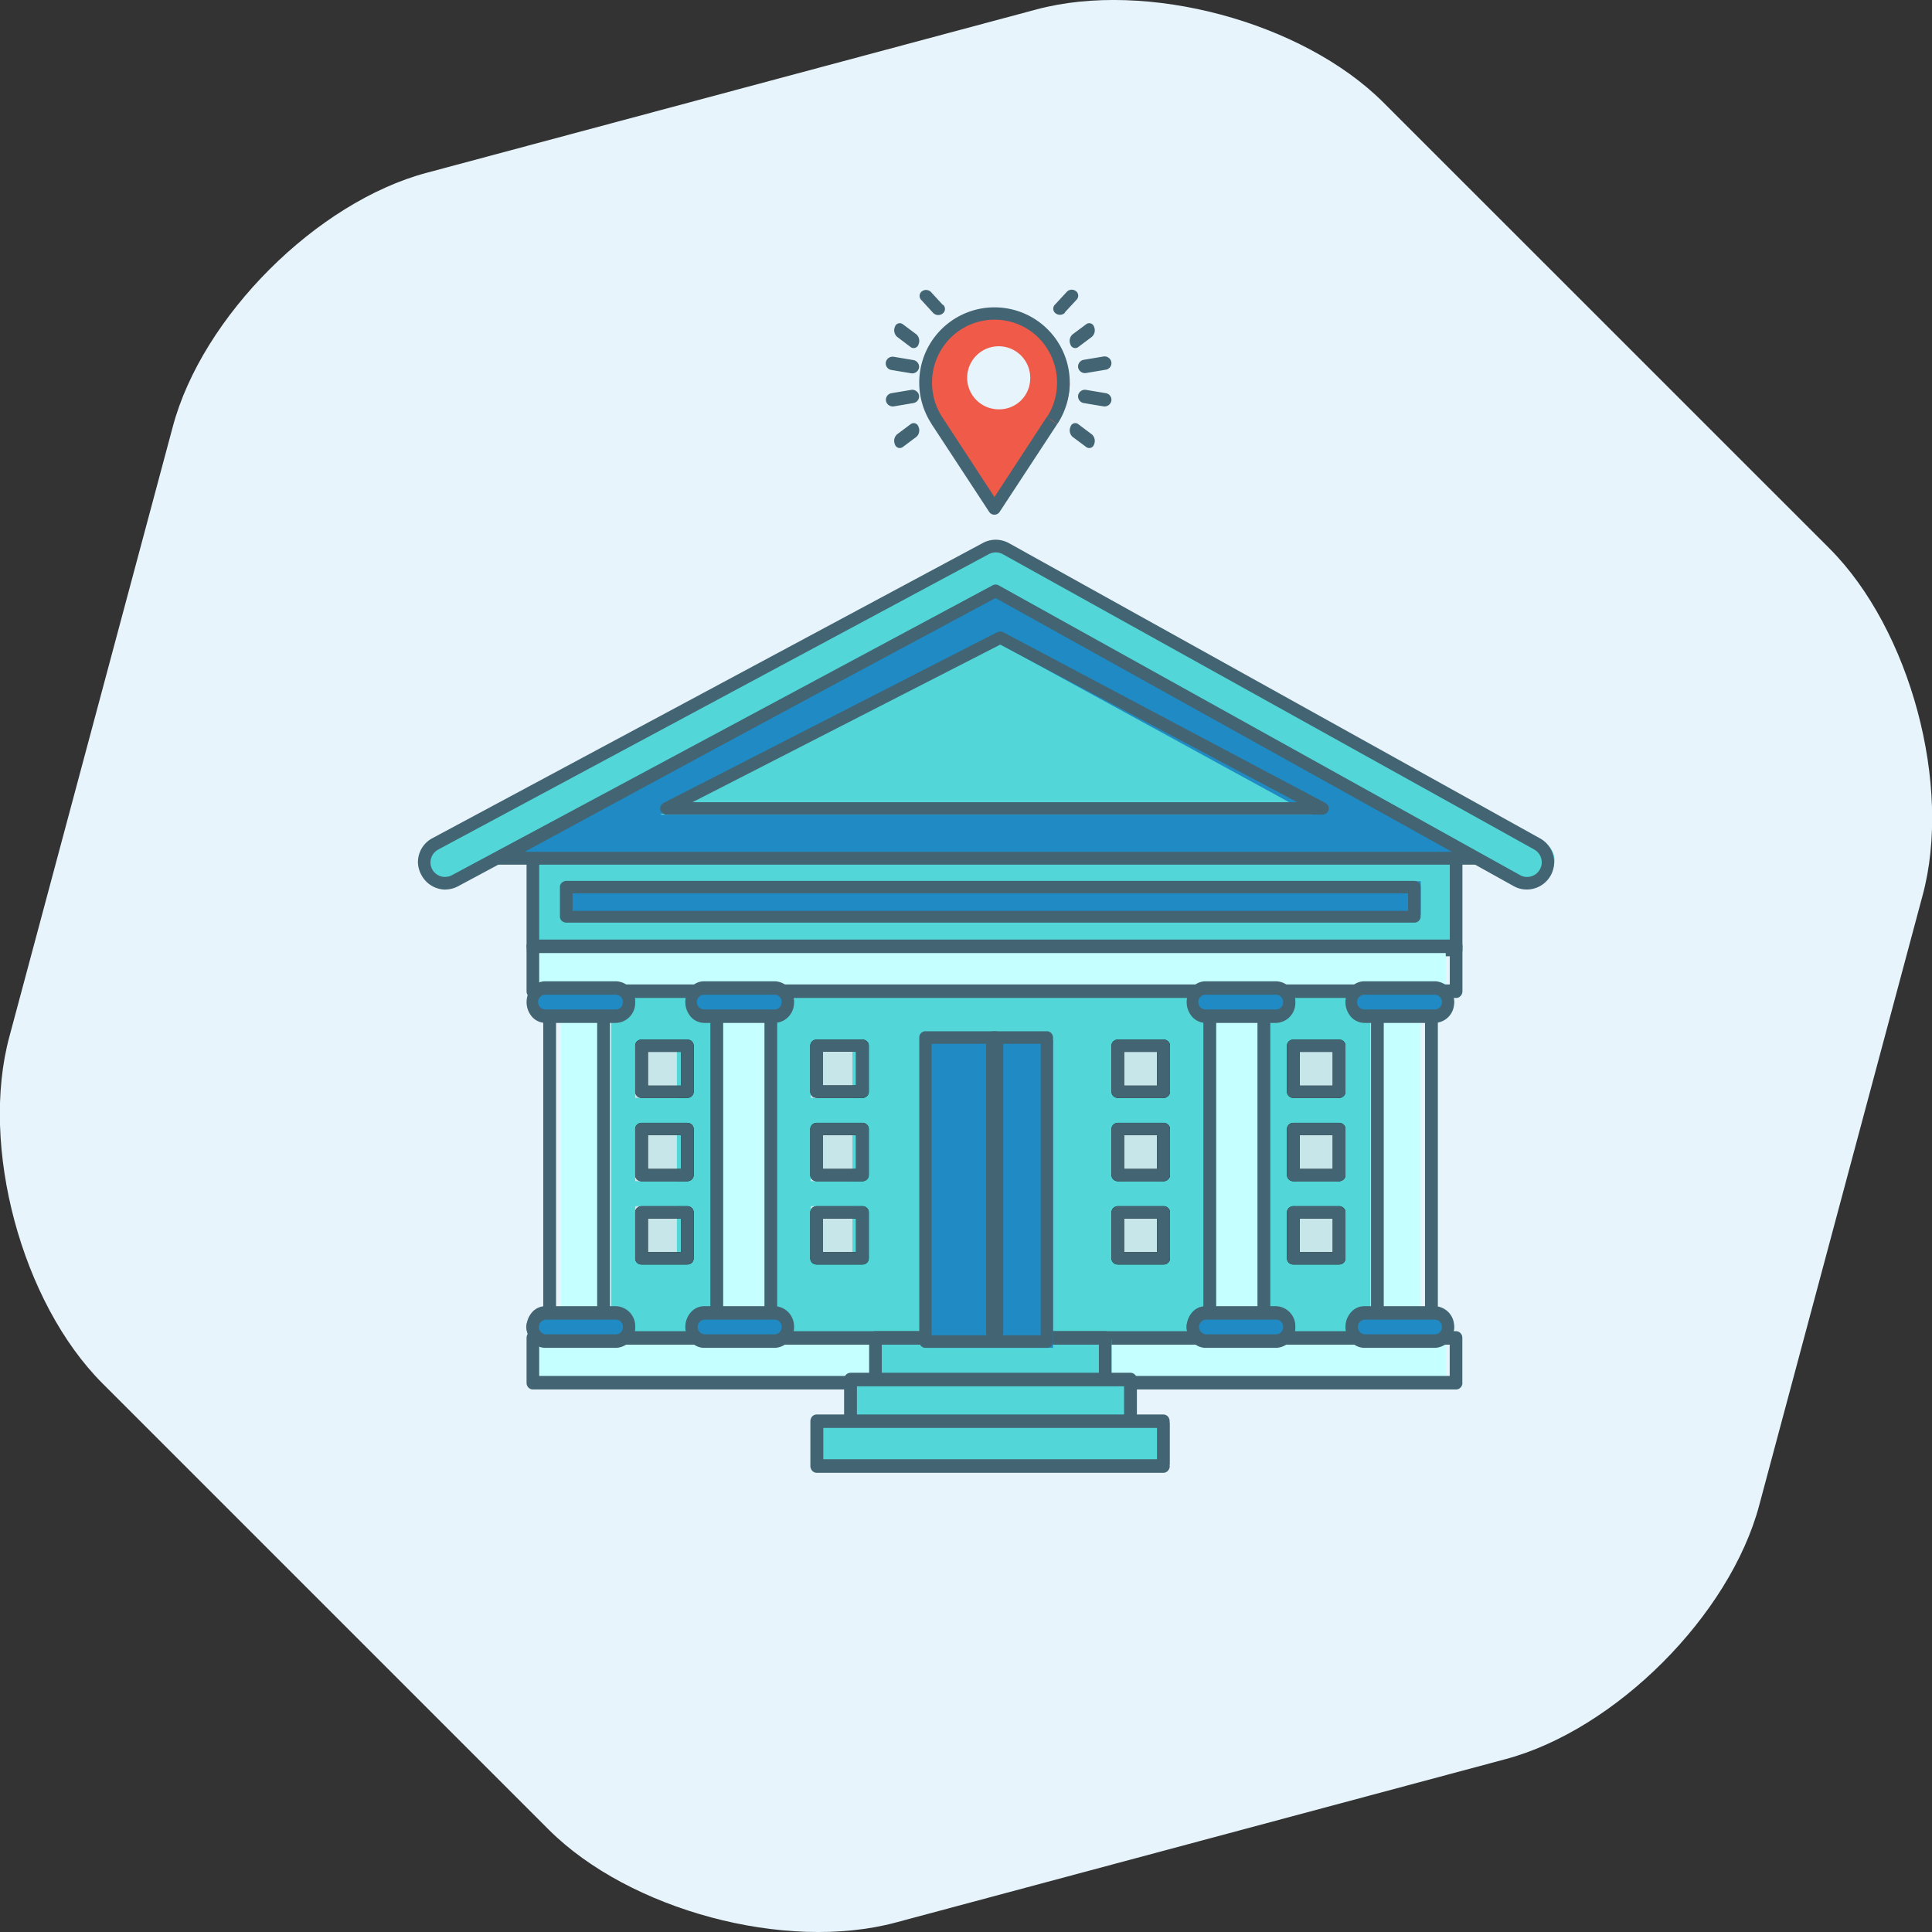 <svg xmlns="http://www.w3.org/2000/svg" viewBox="0 0 220 220"><rect x="0" y="0" width="220" height="220" fill="#333333" stroke="none"/><defs><style>.cls-1{fill:#e7f4fc;}.cls-2{fill:#52d6d7;}.cls-3{fill:#436472;}.cls-4{fill:#1f8ac3;}.cls-5{fill:#0a0b09;}.cls-6{fill:#c6ffff;}.cls-7{fill:#5fc3df;}.cls-8{fill:#c6e6ea;}.cls-9{fill:#f05a49;}.cls-10{fill:none;}</style></defs><title>I_4</title><g id="Layer_2" data-name="Layer 2"><g id="Layer_1-2" data-name="Layer 1"><path id="Fill-1" class="cls-1" d="M11.67,157.53c-9.19-9.19-14-27-10.59-39.53L19.67,48.61C23,36.06,36.06,23,48.61,19.67L118,1.08c12.55-3.37,30.34,1.4,39.53,10.59l50.8,50.79c9.19,9.2,14,27,10.59,39.54l-18.59,69.39C197,183.94,183.94,197,171.39,200.33L102,218.92c-12.55,3.37-30.34-1.4-39.53-10.59Z"/><g id="Group"><polygon id="Fill-4" class="cls-2" points="61.04 107.94 165.71 107.94 165.71 97.51 61.04 97.51 61.04 107.94"/><path id="Fill-5" class="cls-3" d="M165.81,108.17v-.73H61.4V98H165.09v10.16h.72v0h.72V97.28a.72.72,0,0,0-.72-.72H60.68a.74.74,0,0,0-.51.21.71.71,0,0,0-.21.51v10.89a.71.71,0,0,0,.21.51.74.74,0,0,0,.51.21H165.81a.72.72,0,0,0,.72-.72h-.72"/><polygon id="Fill-6" class="cls-4" points="64.71 104.15 161.78 104.15 161.78 100.35 64.71 100.35 64.71 104.15"/><path id="Fill-7" class="cls-3" d="M161.06,104.41v-.69H65.2v-2h95.14v2.68h.72v0h.71V101a.64.64,0,0,0-.21-.48.71.71,0,0,0-.5-.21H64.48a.75.75,0,0,0-.51.21.67.67,0,0,0-.21.48v3.37a.71.71,0,0,0,.21.49.79.79,0,0,0,.51.2h96.58a.7.7,0,0,0,.5-.2.68.68,0,0,0,.21-.49h-.71"/><polygon id="Fill-8" class="cls-2" points="65.67 154.43 159.87 154.43 159.87 111.74 65.67 111.74 65.67 154.43"/><path id="Fill-9" class="cls-5" d="M159.15,154.65v-.72h-93V112.24h92.28v42.41h.72v0h.72V111.51a.72.72,0,0,0-.72-.72H65.43a.72.72,0,0,0-.72.72v43.14a.74.74,0,0,0,.21.51.72.72,0,0,0,.51.22h93.72a.72.72,0,0,0,.51-.22.68.68,0,0,0,.21-.51h-.72"/><polygon id="Fill-10" class="cls-6" points="59.96 112.69 164.63 112.69 164.63 107.94 59.96 107.94 59.96 112.69"/><path id="Fill-11" class="cls-3" d="M165.81,112.87v-.77H61.4v-3.57H165.09v4.34h.72v0h.72v-5.11a.76.76,0,0,0-.21-.54.69.69,0,0,0-.51-.23H60.68a.71.71,0,0,0-.51.23.76.76,0,0,0-.21.54v5.11a.76.76,0,0,0,.21.54.71.71,0,0,0,.51.23H165.81a.69.69,0,0,0,.51-.23.78.78,0,0,0,.21-.54h-.72"/><polygon id="Fill-12" class="cls-6" points="59.96 157.27 164.63 157.27 164.63 152.53 59.96 152.53 59.96 157.27"/><path id="Fill-13" class="cls-3" d="M165.81,157.45v-.77H61.4v-3.56H165.08v4.33h.72v0h.72v-5.1a.75.75,0,0,0-.21-.54.69.69,0,0,0-.51-.23H60.68a.68.68,0,0,0-.51.23.76.76,0,0,0-.21.54v5.1a.79.79,0,0,0,.21.55.7.7,0,0,0,.51.22H165.81a.72.72,0,0,0,.51-.22.79.79,0,0,0,.21-.55h-.72"/><polygon id="Fill-14" class="cls-2" points="99.92 157.27 126.57 157.27 126.57 152.53 99.92 152.53 99.92 157.27"/><path id="Fill-15" class="cls-3" d="M125.85,157.45v-.77H100.41v-3.56h24.72v4.33h.72v0h.72v-5.1a.79.79,0,0,0-.21-.54.69.69,0,0,0-.51-.23H99.69a.68.68,0,0,0-.51.23.81.81,0,0,0-.21.54v5.1a.84.84,0,0,0,.21.55.7.7,0,0,0,.51.22h26.16a.72.72,0,0,0,.51-.22.84.84,0,0,0,.21-.55h-.72"/><polygon id="Fill-16" class="cls-2" points="97.07 162.02 128.47 162.02 128.47 157.27 97.07 157.27 97.07 162.02"/><path id="Fill-17" class="cls-3" d="M128.69,162.2v-.77H97.58v-3.57H128v4.34h.73v0h.73v-5.11a.76.76,0,0,0-.21-.54.7.7,0,0,0-.52-.23H96.85a.74.74,0,0,0-.52.23.76.76,0,0,0-.21.54v5.11a.76.76,0,0,0,.21.54.73.73,0,0,0,.52.22h31.84a.73.73,0,0,0,.52-.22.78.78,0,0,0,.21-.54h-.73"/><polygon id="Fill-18" class="cls-2" points="93.26 166.76 133.23 166.76 133.23 162.02 93.26 162.02 93.26 166.76"/><path id="Fill-19" class="cls-3" d="M132.51,166.94v-.77H93.75V162.6h38v4.34h.72v0h.72v-5.1a.84.84,0,0,0-.21-.55.72.72,0,0,0-.51-.22H93a.7.7,0,0,0-.51.22.84.84,0,0,0-.21.55v5.1a.81.81,0,0,0,.21.54.68.68,0,0,0,.51.23h39.48a.69.69,0,0,0,.51-.23.79.79,0,0,0,.21-.54h-.72"/><polygon id="Fill-20" class="cls-6" points="63.89 150.63 69.6 150.63 69.6 114.58 63.89 114.58 63.89 150.63"/><path id="Fill-21" class="cls-3" d="M68.74,150.86v-.72H63.32V115.08H68v35.78h.73v0h.73v-36.5a.68.68,0,0,0-.21-.51.72.72,0,0,0-.52-.21H62.59a.72.72,0,0,0-.73.72v36.5a.74.74,0,0,0,.21.51.78.78,0,0,0,.52.21h6.15a.72.72,0,0,0,.73-.72h-.73"/><path id="Fill-22" class="cls-4" d="M71.38,114.11a1.47,1.47,0,0,1-1.52,1.42H61.47a1.42,1.42,0,1,1,0-2.84h8.39a1.47,1.47,0,0,1,1.52,1.42"/><path id="Fill-23" class="cls-3" d="M71.63,114.11h-.7a.81.81,0,0,1-.76.84H62.11a.84.84,0,0,1,0-1.68h8.06a.81.81,0,0,1,.76.84h1.4a2.27,2.27,0,0,0-2.16-2.37H62.11a2,2,0,0,0-1.52.69,2.56,2.56,0,0,0,0,3.36,2.07,2.07,0,0,0,1.52.69h8.06a2.27,2.27,0,0,0,2.16-2.37h-.7"/><path id="Fill-24" class="cls-4" d="M71.38,151.11a1.47,1.47,0,0,1-1.52,1.42H61.47a1.43,1.43,0,1,1,0-2.85h8.39a1.48,1.48,0,0,1,1.52,1.43"/><path id="Fill-25" class="cls-3" d="M71.63,151.11h-.7a.8.8,0,0,1-.76.83H62.11a.84.84,0,0,1,0-1.67h8.06a.8.8,0,0,1,.76.84h1.4a2.27,2.27,0,0,0-2.16-2.37H62.11a2,2,0,0,0-1.52.69,2.51,2.51,0,0,0-.63,1.68,2.46,2.46,0,0,0,.63,1.67,2,2,0,0,0,1.52.7h8.06a2.27,2.27,0,0,0,2.16-2.37h-.7"/><polygon id="Fill-26" class="cls-6" points="81.97 150.63 87.68 150.63 87.68 114.58 81.97 114.58 81.97 150.63"/><path id="Fill-27" class="cls-3" d="M87.77,150.86v-.72H82.35V115.08h4.7v35.78h.72v0h.73v-36.5a.68.68,0,0,0-.21-.51.72.72,0,0,0-.52-.21H81.62a.72.72,0,0,0-.73.72v36.5a.74.74,0,0,0,.21.51.78.78,0,0,0,.52.21h6.15a.72.72,0,0,0,.73-.72h-.73"/><path id="Fill-28" class="cls-4" d="M90.41,114.11a1.47,1.47,0,0,1-1.52,1.42H80.5a1.42,1.42,0,1,1,0-2.84h8.39a1.47,1.47,0,0,1,1.52,1.42"/><path id="Fill-29" class="cls-3" d="M89.71,114.11H89a.81.81,0,0,1-.76.84H80.19a.84.84,0,0,1,0-1.68h8.06a.81.81,0,0,1,.76.84h1.4a2.27,2.27,0,0,0-2.16-2.37H80.19a2,2,0,0,0-1.52.69,2.55,2.55,0,0,0,0,3.36,2.07,2.07,0,0,0,1.52.69h8.06a2.27,2.27,0,0,0,2.16-2.37h-.7"/><path id="Fill-30" class="cls-4" d="M90.41,151.11a1.47,1.47,0,0,1-1.52,1.42H80.5a1.43,1.43,0,1,1,0-2.85h8.39a1.48,1.48,0,0,1,1.52,1.43"/><path id="Fill-31" class="cls-3" d="M89.71,151.11H89a.8.8,0,0,1-.76.83H80.19a.84.84,0,0,1,0-1.67h8.06a.8.8,0,0,1,.76.84h1.4a2.27,2.27,0,0,0-2.16-2.37H80.19a2,2,0,0,0-1.52.69,2.51,2.51,0,0,0-.63,1.68,2.46,2.46,0,0,0,.63,1.67,2,2,0,0,0,1.52.7h8.06a2.27,2.27,0,0,0,2.16-2.37h-.7"/><polygon id="Fill-32" class="cls-6" points="137.99 150.63 143.69 150.63 143.69 114.58 137.99 114.58 137.99 150.63"/><path id="Fill-33" class="cls-3" d="M143.92,150.86v-.72h-5.43V115.08h4.7v35.78h.73v0h.73v-36.5a.69.69,0,0,0-.22-.51.69.69,0,0,0-.51-.21h-6.16a.69.69,0,0,0-.51.21.7.7,0,0,0-.22.51v36.5a.7.7,0,0,0,.22.51.74.74,0,0,0,.51.21h6.16a.69.69,0,0,0,.51-.21.72.72,0,0,0,.22-.51h-.73"/><path id="Fill-34" class="cls-4" d="M146.55,114.11a1.47,1.47,0,0,1-1.52,1.42h-8.38a1.42,1.42,0,1,1,0-2.84H145a1.47,1.47,0,0,1,1.52,1.42"/><path id="Fill-35" class="cls-3" d="M146.81,114.11h-.7a.81.81,0,0,1-.76.84h-8.06a.84.84,0,0,1,0-1.68h8.06a.81.81,0,0,1,.76.84h1.39a2.27,2.27,0,0,0-2.15-2.37h-8.06a2.05,2.05,0,0,0-1.53.69,2.55,2.55,0,0,0,0,3.36,2.09,2.09,0,0,0,1.53.69h8.06a2.27,2.27,0,0,0,2.15-2.37h-.69"/><path id="Fill-36" class="cls-4" d="M146.55,151.11a1.47,1.47,0,0,1-1.52,1.42h-8.38a1.43,1.43,0,1,1,0-2.85H145a1.48,1.48,0,0,1,1.52,1.43"/><path id="Fill-37" class="cls-3" d="M146.81,151.11h-.7a.8.8,0,0,1-.76.83h-8.06a.84.84,0,0,1,0-1.67h8.06a.8.8,0,0,1,.76.84h1.39a2.27,2.27,0,0,0-2.15-2.37h-8.06a2,2,0,0,0-1.53.69,2.51,2.51,0,0,0-.63,1.68,2.46,2.46,0,0,0,.63,1.67,2.06,2.06,0,0,0,1.53.7h8.06a2.27,2.27,0,0,0,2.15-2.37h-.69"/><polygon id="Fill-38" class="cls-6" points="156.06 150.63 161.78 150.63 161.78 114.58 156.06 114.58 156.06 150.63"/><path id="Fill-39" class="cls-3" d="M163,150.86v-.72h-5.43V115.08h4.7v35.78H163v0h.73v-36.5a.69.69,0,0,0-.22-.51.69.69,0,0,0-.51-.21h-6.16a.72.72,0,0,0-.72.72v36.5a.69.69,0,0,0,.21.51.74.74,0,0,0,.51.21H163a.69.69,0,0,0,.51-.21.72.72,0,0,0,.22-.51H163"/><path id="Fill-40" class="cls-4" d="M165.58,114.11a1.47,1.47,0,0,1-1.52,1.42h-8.38a1.42,1.42,0,1,1,0-2.84h8.38a1.47,1.47,0,0,1,1.52,1.42"/><path id="Fill-41" class="cls-3" d="M164.89,114.11h-.7a.81.81,0,0,1-.76.84h-8.06a.84.84,0,0,1,0-1.68h8.06a.81.81,0,0,1,.76.84h1.39a2.27,2.27,0,0,0-2.15-2.37h-8.06a2.05,2.05,0,0,0-1.53.69,2.55,2.55,0,0,0,0,3.36,2.09,2.09,0,0,0,1.53.69h8.06a2.27,2.27,0,0,0,2.15-2.37h-.69"/><path id="Fill-42" class="cls-4" d="M165.58,151.11a1.47,1.47,0,0,1-1.52,1.42h-8.38a1.43,1.43,0,1,1,0-2.85h8.38a1.48,1.48,0,0,1,1.52,1.43"/><path id="Fill-43" class="cls-3" d="M164.89,151.11h-.7a.8.8,0,0,1-.76.83h-8.06a.84.84,0,0,1,0-1.67h8.06a.8.8,0,0,1,.76.84h1.39a2.27,2.27,0,0,0-2.15-2.37h-8.06a2,2,0,0,0-1.53.69,2.51,2.51,0,0,0-.63,1.68,2.46,2.46,0,0,0,.63,1.67,2.06,2.06,0,0,0,1.53.7h8.06a2.27,2.27,0,0,0,2.15-2.37h-.69"/><polygon id="Fill-44" class="cls-7" points="92.31 125.02 97.07 125.02 97.07 119.33 92.31 119.33 92.31 125.02"/><polygon id="Fill-45" class="cls-8" points="92.31 125.02 97.07 125.02 97.07 119.33 92.31 119.33 92.31 125.02"/><path id="Fill-46" class="cls-5" d="M93,124.32v.7h5.2a.72.72,0,0,0,.52-.21.65.65,0,0,0,.21-.49v-5.24a.69.69,0,0,0-.21-.5.75.75,0,0,0-.52-.2H93a.75.75,0,0,0-.52.2.71.71,0,0,0-.21.5v5.24a.71.71,0,0,0,.21.49A.76.76,0,0,0,93,125v-.7h.72v-4.54h3.76v3.84H93v.7h0"/><path id="Fill-47" class="cls-3" d="M93,124.32v.7h5.2a.72.72,0,0,0,.52-.21.65.65,0,0,0,.21-.49v-5.24a.69.69,0,0,0-.21-.5.75.75,0,0,0-.52-.2H93a.75.75,0,0,0-.52.2.71.71,0,0,0-.21.5v5.24a.71.71,0,0,0,.21.49A.76.76,0,0,0,93,125v-.7h.72v-4.54h3.76v3.84H93v.7h0"/><polygon id="Fill-48" class="cls-7" points="92.31 134.5 97.07 134.5 97.07 128.81 92.31 128.81 92.31 134.5"/><polygon id="Fill-49" class="cls-8" points="92.31 134.5 97.07 134.5 97.07 128.81 92.31 128.81 92.31 134.5"/><path id="Fill-50" class="cls-5" d="M93,133.81v.7h5.2a.76.76,0,0,0,.52-.21.67.67,0,0,0,.21-.49v-5.25a.67.67,0,0,0-.21-.49.76.76,0,0,0-.52-.21H93a.76.76,0,0,0-.52.21.71.71,0,0,0-.21.49v5.25a.71.71,0,0,0,.21.49.76.76,0,0,0,.52.21v-.7h.72v-4.55h3.76v3.85H93v.7h0"/><path id="Fill-51" class="cls-3" d="M93,133.81v.7h5.2a.76.76,0,0,0,.52-.21.67.67,0,0,0,.21-.49v-5.25a.67.67,0,0,0-.21-.49.76.76,0,0,0-.52-.21H93a.76.76,0,0,0-.52.21.71.71,0,0,0-.21.49v5.25a.71.71,0,0,0,.21.49.76.76,0,0,0,.52.21v-.7h.72v-4.55h3.76v3.85H93v.7h0"/><polygon id="Fill-52" class="cls-7" points="92.31 143.04 97.07 143.04 97.07 137.35 92.31 137.35 92.31 143.04"/><polygon id="Fill-53" class="cls-8" points="92.31 143.04 97.07 143.04 97.07 137.35 92.31 137.35 92.31 143.04"/><path id="Fill-54" class="cls-5" d="M93,143.29v.7h5.2a.75.75,0,0,0,.52-.2.69.69,0,0,0,.21-.5v-5.24a.65.65,0,0,0-.21-.49.72.72,0,0,0-.52-.21H93a.76.76,0,0,0-.52.21.71.71,0,0,0-.21.49v5.24a.71.71,0,0,0,.21.5.75.75,0,0,0,.52.2v-.7h.72v-4.54h3.76v3.84H93v.7h0"/><path id="Fill-55" class="cls-3" d="M93,143.29v.7h5.2a.75.75,0,0,0,.52-.2.69.69,0,0,0,.21-.5v-5.24a.65.65,0,0,0-.21-.49.72.72,0,0,0-.52-.21H93a.76.76,0,0,0-.52.21.71.71,0,0,0-.21.49v5.24a.71.71,0,0,0,.21.5.75.75,0,0,0,.52.2v-.7h.72v-4.54h3.76v3.84H93v.7h0"/><polygon id="Fill-56" class="cls-7" points="72.33 125.02 77.08 125.02 77.08 119.33 72.33 119.33 72.33 125.02"/><polygon id="Fill-57" class="cls-8" points="72.33 125.02 77.08 125.02 77.08 119.33 72.33 119.33 72.33 125.02"/><path id="Fill-58" class="cls-5" d="M73.05,124.32v.7h5.21a.73.73,0,0,0,.52-.21.69.69,0,0,0,.21-.49v-5.24a.73.73,0,0,0-.21-.5.77.77,0,0,0-.52-.2H73.05a.73.73,0,0,0-.51.2.67.67,0,0,0-.21.5v5.24a.67.67,0,0,0,.21.49.74.74,0,0,0,.51.21v-.7h.73v-4.54h3.75v3.84H73.05v.7h0"/><path id="Fill-59" class="cls-3" d="M73.05,124.32v.7h5.21a.73.73,0,0,0,.52-.21.69.69,0,0,0,.21-.49v-5.24a.73.73,0,0,0-.21-.5.77.77,0,0,0-.52-.2H73.05a.73.73,0,0,0-.51.2.67.67,0,0,0-.21.5v5.24a.67.67,0,0,0,.21.49.74.74,0,0,0,.51.21v-.7h.73v-4.54h3.75v3.84H73.05v.7h0"/><polygon id="Fill-60" class="cls-7" points="72.33 134.5 77.08 134.5 77.08 128.81 72.33 128.81 72.33 134.5"/><polygon id="Fill-61" class="cls-8" points="72.33 134.5 77.08 134.5 77.08 128.81 72.33 128.81 72.33 134.5"/><path id="Fill-62" class="cls-5" d="M73.05,133.81v.7h5.21a.78.78,0,0,0,.52-.21.71.71,0,0,0,.21-.49v-5.25a.71.71,0,0,0-.21-.49.78.78,0,0,0-.52-.21H73.05a.74.74,0,0,0-.51.21.67.67,0,0,0-.21.49v5.25a.67.67,0,0,0,.21.49.74.74,0,0,0,.51.21v-.7h.73v-4.55h3.75v3.85H73.05v.7h0"/><path id="Fill-63" class="cls-3" d="M73.05,133.81v.7h5.21a.78.78,0,0,0,.52-.21.71.71,0,0,0,.21-.49v-5.25a.71.71,0,0,0-.21-.49.78.78,0,0,0-.52-.21H73.05a.74.74,0,0,0-.51.21.67.67,0,0,0-.21.49v5.25a.67.67,0,0,0,.21.49.74.74,0,0,0,.51.21v-.7h.73v-4.55h3.75v3.85H73.05v.7h0"/><polygon id="Fill-64" class="cls-7" points="72.33 143.04 77.08 143.04 77.08 137.35 72.33 137.35 72.33 143.04"/><polygon id="Fill-65" class="cls-8" points="72.33 143.04 77.08 143.04 77.08 137.35 72.33 137.35 72.33 143.04"/><path id="Fill-66" class="cls-5" d="M73.05,143.29v.7h5.21a.77.77,0,0,0,.52-.2.73.73,0,0,0,.21-.5v-5.24a.69.69,0,0,0-.21-.49.73.73,0,0,0-.52-.21H73.05a.74.74,0,0,0-.51.21.67.67,0,0,0-.21.49v5.24a.67.67,0,0,0,.21.5.73.73,0,0,0,.51.2v-.7h.73v-4.54h3.75v3.84H73.05v.7h0"/><path id="Fill-67" class="cls-3" d="M73.05,143.29v.7h5.21a.77.77,0,0,0,.52-.2.73.73,0,0,0,.21-.5v-5.24a.69.69,0,0,0-.21-.49.73.73,0,0,0-.52-.21H73.05a.74.74,0,0,0-.51.21.67.67,0,0,0-.21.49v5.24a.67.67,0,0,0,.21.5.73.73,0,0,0,.51.2v-.7h.73v-4.54h3.75v3.84H73.05v.7h0"/><polygon id="Fill-68" class="cls-7" points="147.5 125.02 152.26 125.02 152.26 119.33 147.5 119.33 147.5 125.02"/><polygon id="Fill-69" class="cls-8" points="147.5 125.02 152.26 125.02 152.26 119.33 147.5 119.33 147.5 125.02"/><path id="Fill-70" class="cls-5" d="M147.28,124.32v.7h5.2a.72.72,0,0,0,.52-.21.65.65,0,0,0,.21-.49v-5.24a.69.69,0,0,0-.21-.5.75.75,0,0,0-.52-.2h-5.2a.75.75,0,0,0-.52.2.71.71,0,0,0-.21.5v5.24a.71.71,0,0,0,.21.49.76.76,0,0,0,.52.21v-.7H148v-4.54h3.76v3.84h-4.48v.7h0"/><path id="Fill-71" class="cls-3" d="M147.28,124.32v.7h5.2a.72.72,0,0,0,.52-.21.65.65,0,0,0,.21-.49v-5.24a.69.69,0,0,0-.21-.5.75.75,0,0,0-.52-.2h-5.2a.75.75,0,0,0-.52.2.71.71,0,0,0-.21.5v5.24a.71.71,0,0,0,.21.49.76.76,0,0,0,.52.21v-.7H148v-4.54h3.76v3.84h-4.48v.7h0"/><polygon id="Fill-72" class="cls-7" points="147.5 134.5 152.26 134.5 152.26 128.81 147.5 128.81 147.5 134.5"/><polygon id="Fill-73" class="cls-8" points="147.5 134.5 152.26 134.5 152.26 128.81 147.5 128.81 147.5 134.5"/><path id="Fill-74" class="cls-5" d="M147.28,133.81v.7h5.2a.76.76,0,0,0,.52-.21.67.67,0,0,0,.21-.49v-5.25a.67.67,0,0,0-.21-.49.76.76,0,0,0-.52-.21h-5.2a.76.76,0,0,0-.52.21.71.71,0,0,0-.21.49v5.25a.71.71,0,0,0,.21.49.76.76,0,0,0,.52.21v-.7H148v-4.55h3.76v3.85h-4.48v.7h0"/><path id="Fill-75" class="cls-3" d="M147.28,133.81v.7h5.2a.76.76,0,0,0,.52-.21.67.67,0,0,0,.21-.49v-5.25a.67.67,0,0,0-.21-.49.76.76,0,0,0-.52-.21h-5.2a.76.76,0,0,0-.52.21.71.71,0,0,0-.21.49v5.25a.71.71,0,0,0,.21.49.76.76,0,0,0,.52.21v-.7H148v-4.55h3.76v3.85h-4.48v.7h0"/><polygon id="Fill-76" class="cls-7" points="147.5 143.04 152.26 143.04 152.26 137.35 147.5 137.35 147.5 143.04"/><polygon id="Fill-77" class="cls-8" points="147.5 143.04 152.26 143.04 152.26 137.35 147.5 137.35 147.5 143.04"/><path id="Fill-78" class="cls-5" d="M147.28,143.29v.7h5.2a.75.75,0,0,0,.52-.2.69.69,0,0,0,.21-.5v-5.24a.65.65,0,0,0-.21-.49.72.72,0,0,0-.52-.21h-5.2a.76.76,0,0,0-.52.21.71.71,0,0,0-.21.49v5.24a.71.71,0,0,0,.21.5.75.75,0,0,0,.52.2v-.7H148v-4.54h3.76v3.84h-4.48v.7h0"/><path id="Fill-79" class="cls-3" d="M147.28,143.29v.7h5.2a.75.75,0,0,0,.52-.2.69.69,0,0,0,.21-.5v-5.24a.65.65,0,0,0-.21-.49.72.72,0,0,0-.52-.21h-5.2a.76.76,0,0,0-.52.21.71.71,0,0,0-.21.49v5.24a.71.71,0,0,0,.21.5.75.75,0,0,0,.52.2v-.7H148v-4.54h3.76v3.84h-4.48v.7h0"/><polygon id="Fill-80" class="cls-7" points="127.52 125.02 132.28 125.02 132.28 119.33 127.52 119.33 127.52 125.02"/><polygon id="Fill-81" class="cls-8" points="127.52 125.02 132.28 125.02 132.28 119.33 127.52 119.33 127.52 125.02"/><path id="Fill-82" class="cls-5" d="M127.29,124.32v.7h5.21a.68.68,0,0,0,.51-.21.66.66,0,0,0,.22-.49v-5.24a.7.7,0,0,0-.22-.5.71.71,0,0,0-.51-.2h-5.21a.73.73,0,0,0-.51.2.67.67,0,0,0-.21.5v5.24a.67.67,0,0,0,.21.49.74.74,0,0,0,.51.21v-.7H128v-4.54h3.75v3.84h-4.48v.7h0"/><path id="Fill-83" class="cls-3" d="M127.29,124.32v.7h5.21a.68.68,0,0,0,.51-.21.66.66,0,0,0,.22-.49v-5.24a.7.7,0,0,0-.22-.5.71.71,0,0,0-.51-.2h-5.21a.73.73,0,0,0-.51.2.67.67,0,0,0-.21.5v5.24a.67.67,0,0,0,.21.49.74.74,0,0,0,.51.21v-.7H128v-4.54h3.75v3.84h-4.48v.7h0"/><polygon id="Fill-84" class="cls-7" points="127.52 134.5 132.28 134.5 132.28 128.81 127.52 128.81 127.52 134.5"/><polygon id="Fill-85" class="cls-8" points="127.52 134.5 132.28 134.5 132.28 128.81 127.52 128.81 127.52 134.5"/><path id="Fill-86" class="cls-5" d="M127.29,133.81v.7h5.21a.72.72,0,0,0,.51-.21.68.68,0,0,0,.22-.49v-5.25a.68.68,0,0,0-.22-.49.72.72,0,0,0-.51-.21h-5.21a.74.74,0,0,0-.51.21.67.67,0,0,0-.21.49v5.25a.67.67,0,0,0,.21.49.74.74,0,0,0,.51.21v-.7H128v-4.55h3.76v3.85h-4.49v.7h0"/><path id="Fill-87" class="cls-3" d="M127.29,133.81v.7h5.21a.72.72,0,0,0,.51-.21.68.68,0,0,0,.22-.49v-5.25a.68.68,0,0,0-.22-.49.72.72,0,0,0-.51-.21h-5.21a.74.74,0,0,0-.51.21.67.67,0,0,0-.21.49v5.25a.67.67,0,0,0,.21.49.74.74,0,0,0,.51.21v-.7H128v-4.55h3.76v3.85h-4.49v.7h0"/><polygon id="Fill-88" class="cls-7" points="127.52 143.04 132.28 143.04 132.28 137.35 127.52 137.35 127.52 143.04"/><polygon id="Fill-89" class="cls-8" points="127.52 143.04 132.28 143.04 132.28 137.35 127.52 137.35 127.52 143.04"/><path id="Fill-90" class="cls-5" d="M127.29,143.29v.7h5.21a.71.71,0,0,0,.51-.2.7.7,0,0,0,.22-.5v-5.24a.66.66,0,0,0-.22-.49.68.68,0,0,0-.51-.21h-5.21a.74.74,0,0,0-.51.21.67.67,0,0,0-.21.49v5.24a.67.67,0,0,0,.21.5.73.73,0,0,0,.51.2v-.7H128v-4.54h3.75v3.84h-4.48v.7h0"/><path id="Fill-91" class="cls-3" d="M127.29,143.29v.7h5.21a.71.71,0,0,0,.51-.2.7.7,0,0,0,.22-.5v-5.24a.66.66,0,0,0-.22-.49.68.68,0,0,0-.51-.21h-5.21a.74.74,0,0,0-.51.21.67.67,0,0,0-.21.49v5.24a.67.67,0,0,0,.21.5.73.73,0,0,0,.51.2v-.7H128v-4.54h3.75v3.84h-4.48v.7h0"/><polyline id="Fill-92" class="cls-4" points="114.24 67.15 169.39 97.51 57.1 97.51 114.24 67.15"/><path id="Fill-93" class="cls-3" d="M113.76,66.93l-.35.63L165.89,97H59.73L114.1,67.57l-.34-.64-.35.63.35-.63-.34-.64L56.53,97.09a.73.73,0,0,0,.34,1.37h111.8A.73.73,0,0,0,169,97.1L114.11,66.29a.71.71,0,0,0-.69,0l.34.64"/><polyline id="Fill-94" class="cls-2" points="112.95 72.84 149.4 92.77 75.18 92.77 112.95 72.84"/><path id="Fill-95" class="cls-3" d="M113.91,72.6l-.35.62,34.17,18.13H78.85l35.39-18.12-.33-.63-.35.62.35-.62-.34-.62-38,19.45a.7.7,0,0,0-.37.8.72.72,0,0,0,.71.53h74.67a.74.74,0,0,0,.71-.53.7.7,0,0,0-.36-.79L114.25,72a.74.74,0,0,0-.68,0l.34.62"/><path id="Fill-96" class="cls-2" d="M50.94,100.35a2.4,2.4,0,0,1-2.12-1.24,2.36,2.36,0,0,1,1-3.2l62.93-33.22a2.46,2.46,0,0,1,2.3,0l60.74,33.23a2.35,2.35,0,0,1,.93,3.21,2.42,2.42,0,0,1-3.26.92l-59.6-32.6L52.06,100.07a2.38,2.38,0,0,1-1.12.28"/><path id="Fill-97" class="cls-3" d="M50.69,100.58v-.72A1.67,1.67,0,0,1,49.22,99a1.67,1.67,0,0,1,.68-2.26L112.6,63.1a1.66,1.66,0,0,1,.79-.2,1.72,1.72,0,0,1,.81.21h0L174.7,96.73a1.68,1.68,0,0,1,.86,1.47,1.55,1.55,0,0,1-.21.8h0a1.66,1.66,0,0,1-1.46.86,1.55,1.55,0,0,1-.8-.21l-59.38-33a.71.71,0,0,0-.68,0l-61.55,33a1.6,1.6,0,0,1-.79.2v1.44a3.11,3.11,0,0,0,1.47-.37l61.2-32.82,59,32.8a3,3,0,0,0,1.5.39,3.12,3.12,0,0,0,2.72-1.6h0a3.1,3.1,0,0,0-1.21-4.22L114.89,61.85h0a3.11,3.11,0,0,0-1.5-.39,3.06,3.06,0,0,0-1.47.37L49.23,95.45a3.09,3.09,0,0,0-1.64,2.75A3.18,3.18,0,0,0,48,99.66a3.12,3.12,0,0,0,2.74,1.64v-.72"/><polygon id="Fill-98" class="cls-4" points="105.63 153.48 119.91 153.48 119.91 118.38 105.63 118.38 105.63 153.48"/><path id="Fill-99" class="cls-3" d="M119.21,152.76v-.71H106.08V118.86h12.43v33.9h.7v0h.7V118.15a.72.72,0,0,0-.21-.51.67.67,0,0,0-.49-.21H105.38a.7.7,0,0,0-.7.72v34.61a.7.7,0,0,0,.7.72h13.83a.71.71,0,0,0,.49-.21.75.75,0,0,0,.21-.51h-.7"/><path id="Fill-100" class="cls-3" d="M112.29,118.14v33.68c0,.39.43.71.95.71s1-.32,1-.71V118.14c0-.39-.43-.71-1-.71s-.95.32-.95.71"/><path id="Fill-155" class="cls-9" d="M117.31,43.17a3.59,3.59,0,1,0-3.59,3.44A3.52,3.52,0,0,0,117.31,43.17Zm4.5.44a7.5,7.5,0,0,1-1.32,4.24h0l-.09.13-6.68,9.67L107,48l-.09-.13h0a7.5,7.5,0,0,1-1.32-4.24,8.1,8.1,0,0,1,16.18,0Z"/><path id="Fill-156" class="cls-3" d="M119.81,47.88l.6.39a8.57,8.57,0,1,0-14.33,0l.6-.39-.61.39h0a1,1,0,0,0,.1.16l.59-.42-.6.4,6.48,9.88a.7.7,0,0,0,.59.32.72.72,0,0,0,.6-.32l6.48-9.88-.6-.4.59.42a1.28,1.28,0,0,1,.1-.15l-.6-.4.58.43h0l0,0-.6-.39-.58-.43h0l0,0-.08.11h0l-5.88,9-5.88-9v0l-.07-.1h0a7.23,7.23,0,0,1,.92-9,7.11,7.11,0,0,1,10.09,0,7.27,7.27,0,0,1,.92,9l.6.4-.58-.43.58.43"/><path id="Fill-157" class="cls-10" d="M117.27,43H118a4.28,4.28,0,1,0-4.28,4.27A4.27,4.27,0,0,0,118,43h-1.46a2.82,2.82,0,1,1-.83-2,2.8,2.8,0,0,1,.83,2h.73"/><path id="Fill-158" class="cls-3" d="M122.13,49.74l1.57,1.17a.57.57,0,0,0,.88-.3,1,1,0,0,0-.24-1.14l-1.57-1.18a.56.56,0,0,0-.87.31,1,1,0,0,0,.23,1.14"/><path id="Fill-159" class="cls-3" d="M123.42,45.9l2.21.37a.79.79,0,0,0,.92-.62.76.76,0,0,0-.64-.88l-2.21-.37a.79.79,0,0,0-.93.61.78.78,0,0,0,.65.89"/><path id="Fill-160" class="cls-3" d="M123.7,42.47l2.21-.37a.76.76,0,0,0,.64-.88.79.79,0,0,0-.92-.62l-2.21.37a.78.78,0,0,0-.65.89.79.79,0,0,0,.93.61"/><path id="Fill-161" class="cls-3" d="M122.77,39.53l1.57-1.18a1,1,0,0,0,.24-1.14.57.57,0,0,0-.88-.3l-1.57,1.17a1,1,0,0,0-.24,1.14.57.57,0,0,0,.88.31"/><path id="Fill-162" class="cls-3" d="M121.23,35.6l1.36-1.47a.65.65,0,0,0-.1-1,.78.78,0,0,0-1,.09l-1.36,1.47a.65.65,0,0,0,.09,1,.81.81,0,0,0,1.06-.09"/><path id="Fill-166" class="cls-3" d="M107.36,34.72,106,33.24a.79.79,0,0,0-1-.08.65.65,0,0,0-.09,1l1.35,1.47a.81.81,0,0,0,1.06.09.65.65,0,0,0,.09-1"/><path id="Fill-167" class="cls-3" d="M104.36,38.08l-1.57-1.17a.57.57,0,0,0-.88.3,1,1,0,0,0,.24,1.14l1.56,1.18a.57.57,0,0,0,.88-.31,1,1,0,0,0-.23-1.14"/><path id="Fill-168" class="cls-3" d="M104,41l-2.21-.37a.79.79,0,0,0-.92.62.76.76,0,0,0,.64.88l2.21.37a.79.79,0,0,0,.93-.61A.78.78,0,0,0,104,41"/><path id="Fill-169" class="cls-3" d="M103.74,44.4l-2.21.37a.76.76,0,0,0-.64.88.79.79,0,0,0,.92.62L104,45.9a.78.78,0,0,0,.65-.89.79.79,0,0,0-.93-.61"/><path id="Fill-170" class="cls-3" d="M103.71,48.29l-1.56,1.17a1,1,0,0,0-.24,1.15.57.57,0,0,0,.88.3l1.57-1.17a1,1,0,0,0,.23-1.14.57.57,0,0,0-.88-.31"/></g></g></g></svg>